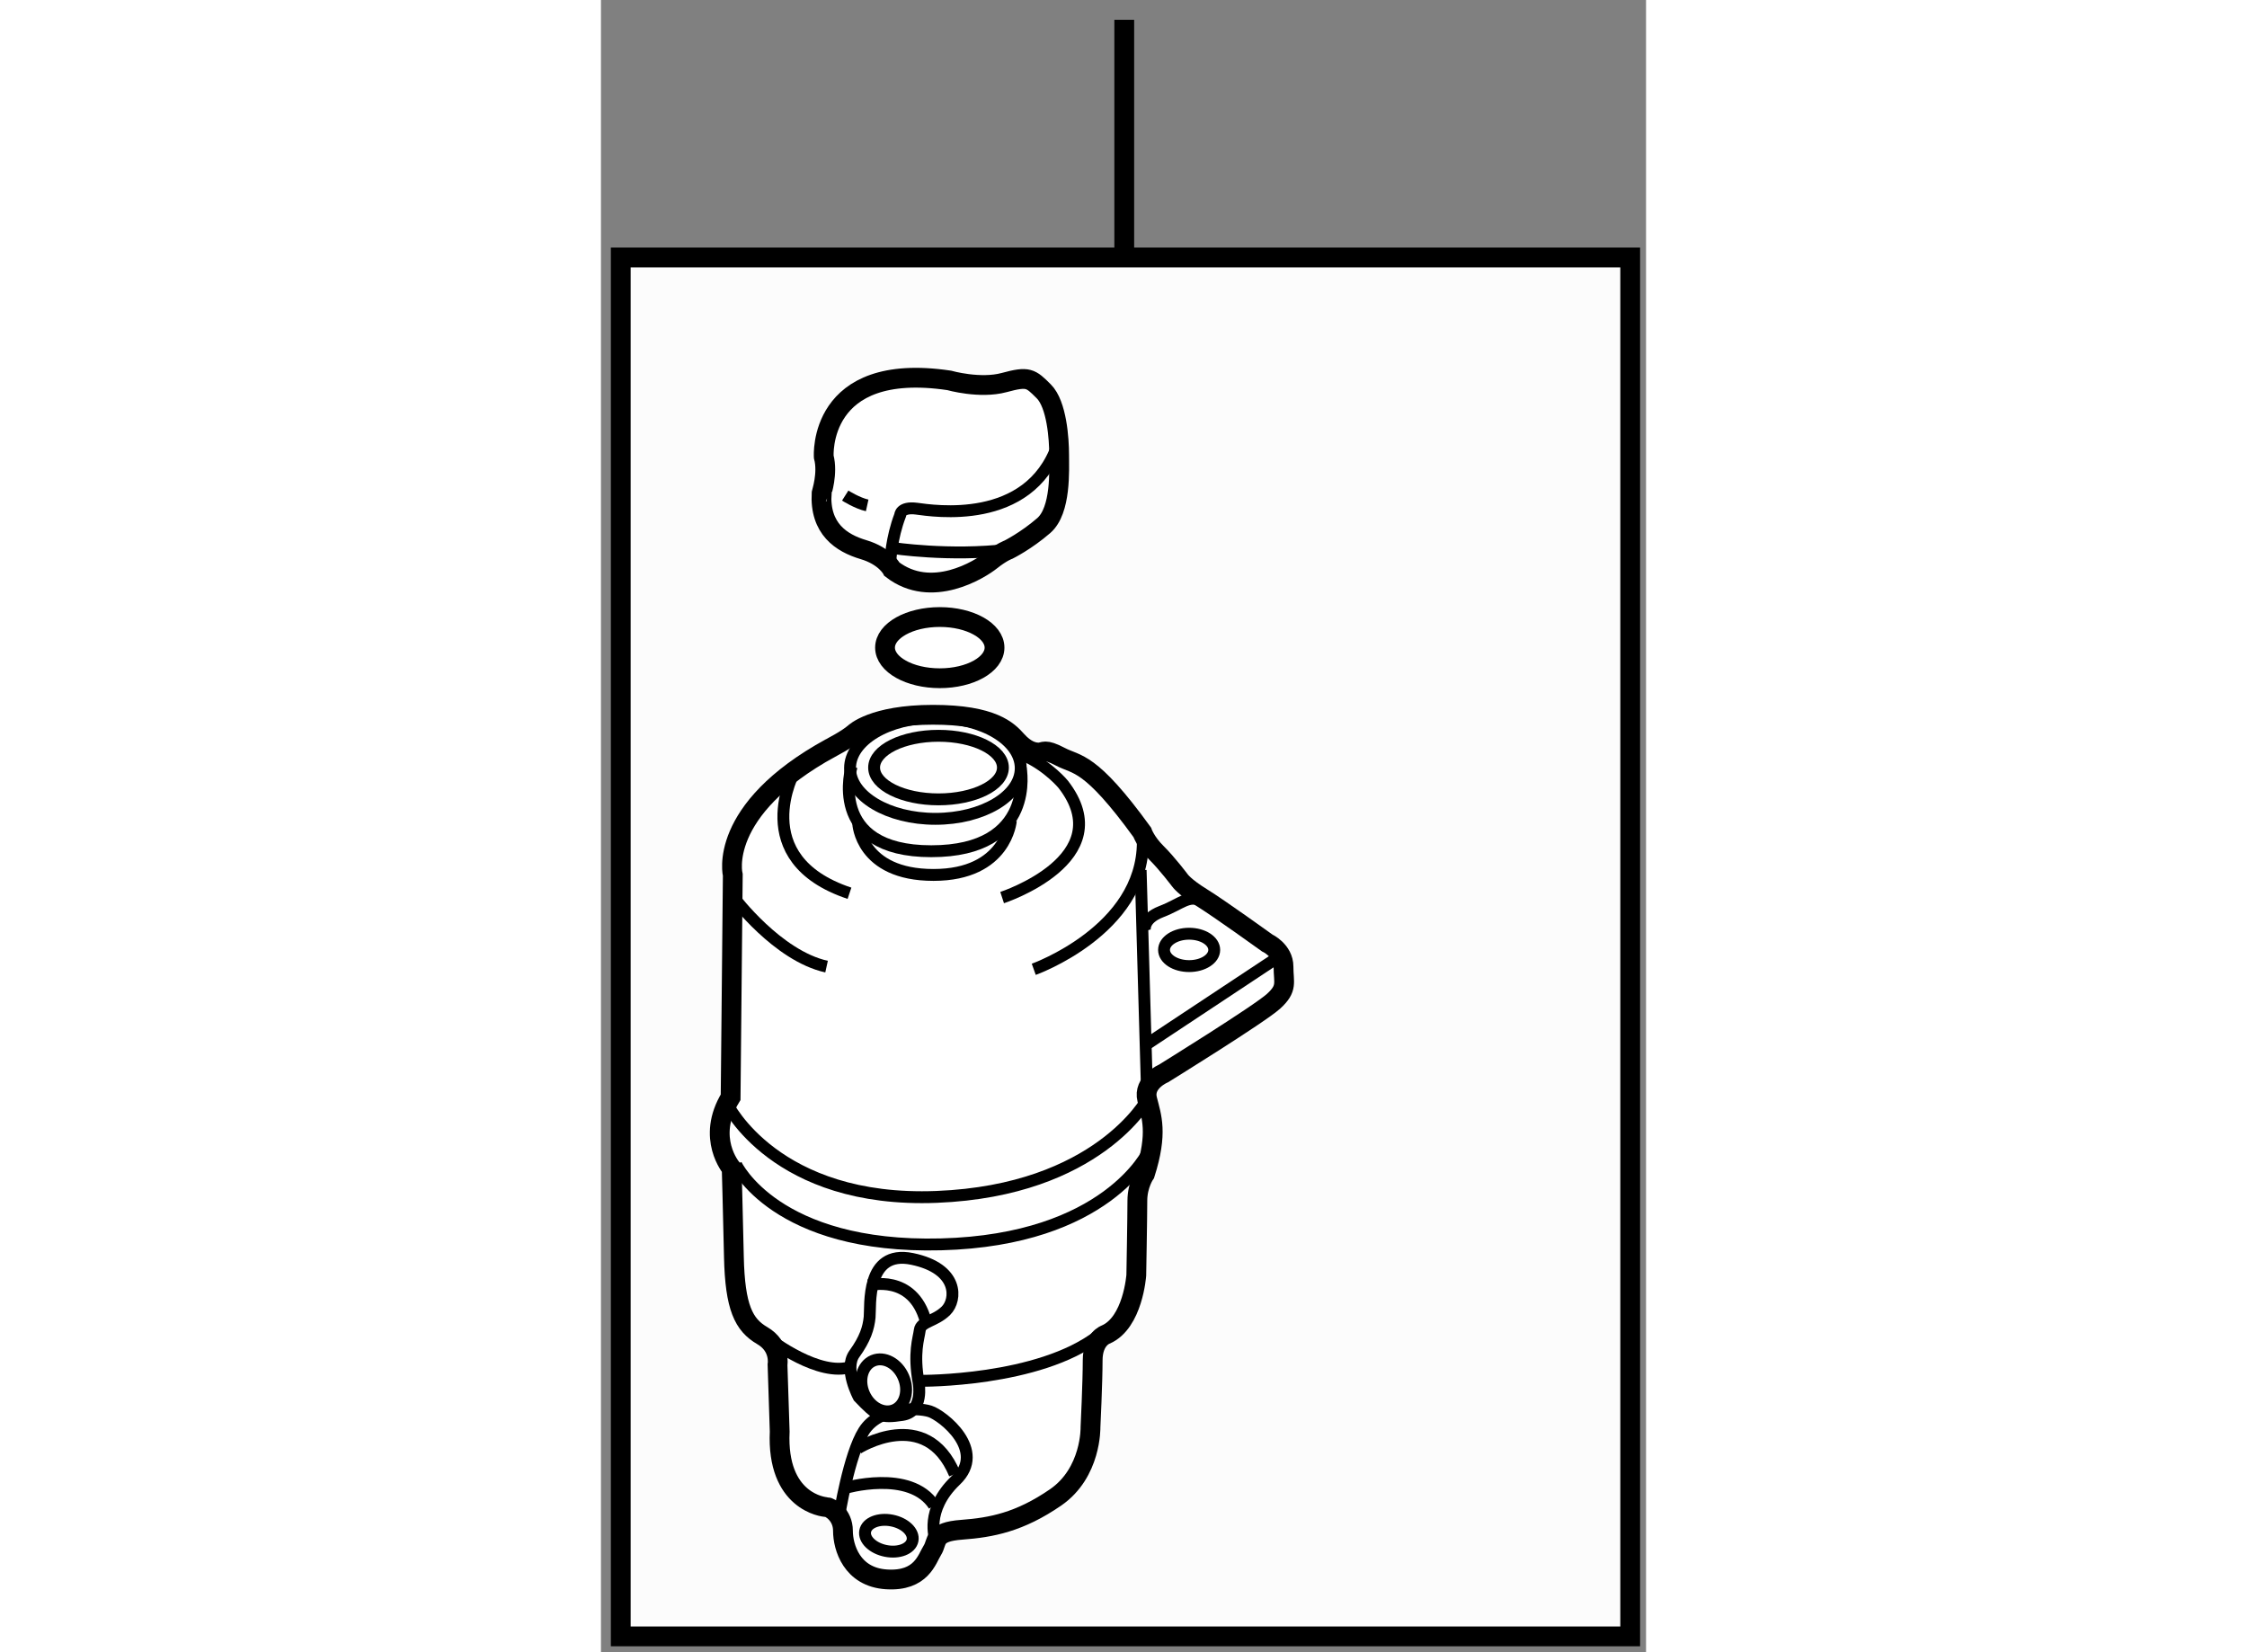<?xml version="1.0" encoding="utf-8"?>
<!-- Generator: Adobe Illustrator 15.1.0, SVG Export Plug-In . SVG Version: 6.00 Build 0)  -->
<!DOCTYPE svg PUBLIC "-//W3C//DTD SVG 1.1//EN" "http://www.w3.org/Graphics/SVG/1.1/DTD/svg11.dtd">
<svg version="1.1" xmlns="http://www.w3.org/2000/svg" xmlns:xlink="http://www.w3.org/1999/xlink" x="0px" y="0px" width="244.8px"
	 height="180px" viewBox="76.757 9.981 26.4 41.737" enable-background="new 0 0 244.8 180" xml:space="preserve">
	
<rect x="76.757" y="9.981" width="26.4" height="41.737" fill="#808080" stroke="none"/>
	
<g><rect x="77.257" y="16.485" fill="#FCFCFC" stroke="#000000" stroke-width="0.5" width="25.5" height="34.833"></rect><line fill="#FCFCFC" stroke="#000000" stroke-width="0.5" x1="89.976" y1="10.481" x2="89.976" y2="16.582"></line></g><g><ellipse fill="#FFFFFF" stroke="#000000" stroke-width="0.5" cx="85.316" cy="26.341" rx="1.383" ry="0.773"></ellipse></g><g><path fill="#FFFFFF" stroke="#000000" stroke-width="0.5" d="M83.159,28.5c0,0,0.468-0.463,1.983-0.463s1.901,0.409,2.121,0.654
			c0.221,0.246,0.413,0.3,0.551,0.3s0.138-0.109,0.551,0.108c0.413,0.218,0.744,0.082,2.066,1.908c0,0,0.083,0.246,0.358,0.518
			c0.275,0.272,0.592,0.694,0.592,0.694s0.11,0.164,0.551,0.436c0.441,0.272,1.653,1.145,1.653,1.145s0.414,0.19,0.414,0.6
			c0,0.409,0.11,0.544-0.249,0.872c-0.358,0.327-2.782,1.826-2.782,1.826s-0.523,0.218-0.413,0.654
			c0.11,0.436,0.275,0.845-0.055,1.88c0,0-0.193,0.273-0.193,0.682c0,0.408-0.027,1.88-0.027,1.88s-0.083,1.199-0.771,1.499
			c0,0-0.331,0.109-0.331,0.654s-0.055,1.689-0.055,1.689s0.027,1.145-0.881,1.771c-0.909,0.626-1.625,0.762-2.369,0.817
			c-0.744,0.054-0.605,0.3-0.744,0.518c-0.138,0.218-0.275,0.791-1.157,0.736c-0.882-0.054-1.102-0.817-1.102-1.227
			c0-0.408-0.331-0.599-0.413-0.599c-0.083,0-1.267-0.136-1.185-1.908l-0.055-1.689c0,0,0.083-0.463-0.386-0.735
			c-0.468-0.273-0.688-0.708-0.716-1.989c-0.028-1.281-0.056-2.234-0.056-2.234s-0.661-0.764-0.027-1.798l0.055-5.613
			c0,0-0.413-1.635,2.479-3.215C82.566,28.868,82.952,28.677,83.159,28.5z"></path><ellipse fill="none" stroke="#000000" stroke-width="0.3" cx="85.284" cy="29.371" rx="1.627" ry="0.803"></ellipse><ellipse fill="none" stroke="#000000" stroke-width="0.3" cx="85.205" cy="29.386" rx="2.156" ry="1.28"></ellipse><path fill="none" stroke="#000000" stroke-width="0.3" d="M83.09,29.339c0,0-0.661,2.145,2.011,2.145s2.26-2.098,2.26-2.098"></path><path fill="none" stroke="#000000" stroke-width="0.3" d="M83.255,30.78c0,0,0.057,1.303,1.902,1.303
			c1.844,0,1.954-1.369,1.954-1.369"></path><path fill="none" stroke="#000000" stroke-width="0.3" d="M81.658,29.44c0,0-1.24,2.234,1.377,3.106"></path><path fill="none" stroke="#000000" stroke-width="0.3" d="M86.891,32.655c0,0,3.003-0.981,1.543-2.861
			c0,0-0.358-0.436-0.937-0.708"></path><path fill="none" stroke="#000000" stroke-width="0.3" d="M80.115,32.655c0,0,1.102,1.471,2.341,1.744"></path><path fill="none" stroke="#000000" stroke-width="0.3" d="M87.69,34.467c0,0,2.755-0.981,2.755-3.215"></path><path fill="none" stroke="#000000" stroke-width="0.3" d="M90.5,33.5c0,0-0.083-0.3,0.413-0.491
			c0.496-0.19,0.688-0.436,1.019-0.272"></path><line fill="none" stroke="#000000" stroke-width="0.3" x1="90.583" y1="36.333" x2="93.916" y2="34.126"></line><ellipse fill="none" stroke="#000000" stroke-width="0.3" cx="91.615" cy="33.977" rx="0.634" ry="0.409"></ellipse><path fill="none" stroke="#000000" stroke-width="0.3" d="M79.95,37.873c0,0,1.212,2.506,5.289,2.343
			c4.077-0.164,5.317-2.466,5.317-2.466l-0.166-5.79"></path><path fill="none" stroke="#000000" stroke-width="0.3" d="M80.17,39.398c0,0,0.992,2.126,5.179,2.017
			c4.187-0.109,5.233-2.343,5.233-2.343"></path><path fill="none" stroke="#000000" stroke-width="0.3" d="M81.038,43.827c0,0,1.24,0.954,2.039,0.681"></path><path fill="none" stroke="#000000" stroke-width="0.3" d="M83.269,45.271c0,0-0.386-0.709-0.11-1.09
			c0.275-0.381,0.358-0.654,0.385-0.927c0.028-0.271-0.11-1.716,1.074-1.471c1.185,0.245,1.13,1.036,0.854,1.308
			c-0.275,0.272-0.633,0.272-0.661,0.49c-0.028,0.218-0.166,0.572-0.028,1.336c0,0,0.138,0.726-0.413,0.807
			C83.82,45.806,83.737,45.761,83.269,45.271z"></path><path fill="none" stroke="#000000" stroke-width="0.3" d="M83.526,42.449c0,0,1.102-0.3,1.433,0.898"></path><path fill="none" stroke="#000000" stroke-width="0.3" d="M84.399,44.769c0.147,0.343,0.043,0.716-0.233,0.832
			c-0.276,0.114-0.618-0.071-0.765-0.415s-0.043-0.716,0.233-0.832C83.911,44.239,84.253,44.424,84.399,44.769z"></path><path fill="none" stroke="#000000" stroke-width="0.3" d="M84.839,44.862c0,0,2.975,0.027,4.49-1.144"></path><path fill="none" stroke="#000000" stroke-width="0.3" d="M82.773,48.286c0,0,0.246-1.561,0.627-2.158
			c0.382-0.599,1.337-0.599,1.665-0.495c0.327,0.104,1.446,0.988,0.655,1.743c-0.791,0.754-0.519,1.482-0.519,1.482"></path><path fill="none" stroke="#000000" stroke-width="0.3" d="M83.246,46.568c0,0,1.719-1.094,2.447,0.651"></path><path fill="none" stroke="#000000" stroke-width="0.3" d="M82.911,47.573c0,0,1.653-0.491,2.259,0.436"></path><ellipse transform="matrix(0.982 0.192 -0.192 0.982 10.882 -15.186)" fill="none" stroke="#000000" stroke-width="0.3" cx="84.012" cy="48.708" rx="0.609" ry="0.391"></ellipse></g>



	
<g><path fill="#FFFFFF" stroke="#000000" stroke-width="0.5" d="M82.385,21.521c0,0-0.167-2.427,3.167-1.931
			c0,0,0.778,0.221,1.39,0.055s0.667-0.111,1,0.221c0.333,0.331,0.389,1.214,0.389,1.6s0.055,1.406-0.389,1.792
			c-0.445,0.386-0.889,0.607-0.889,0.607s-0.167,0.055-0.444,0.276c-0.278,0.221-1.5,0.993-2.5,0.221c0,0-0.167-0.332-0.722-0.497
			s-1.111-0.524-1.056-1.434C82.329,22.432,82.496,21.935,82.385,21.521z"></path><path fill="none" stroke="#000000" stroke-width="0.3" d="M82.927,22.5c0,0,0.305,0.193,0.555,0.248"></path><path fill="none" stroke="#000000" stroke-width="0.3" d="M84.065,24.21c0-0.055,0.028-0.634,0.25-1.213c0,0,0-0.221,0.417-0.166
			c0.417,0.055,2.833,0.441,3.556-1.6"></path><path fill="none" stroke="#000000" stroke-width="0.3" d="M84.121,23.824c0,0,1.444,0.221,2.931,0.042"></path></g>


</svg>